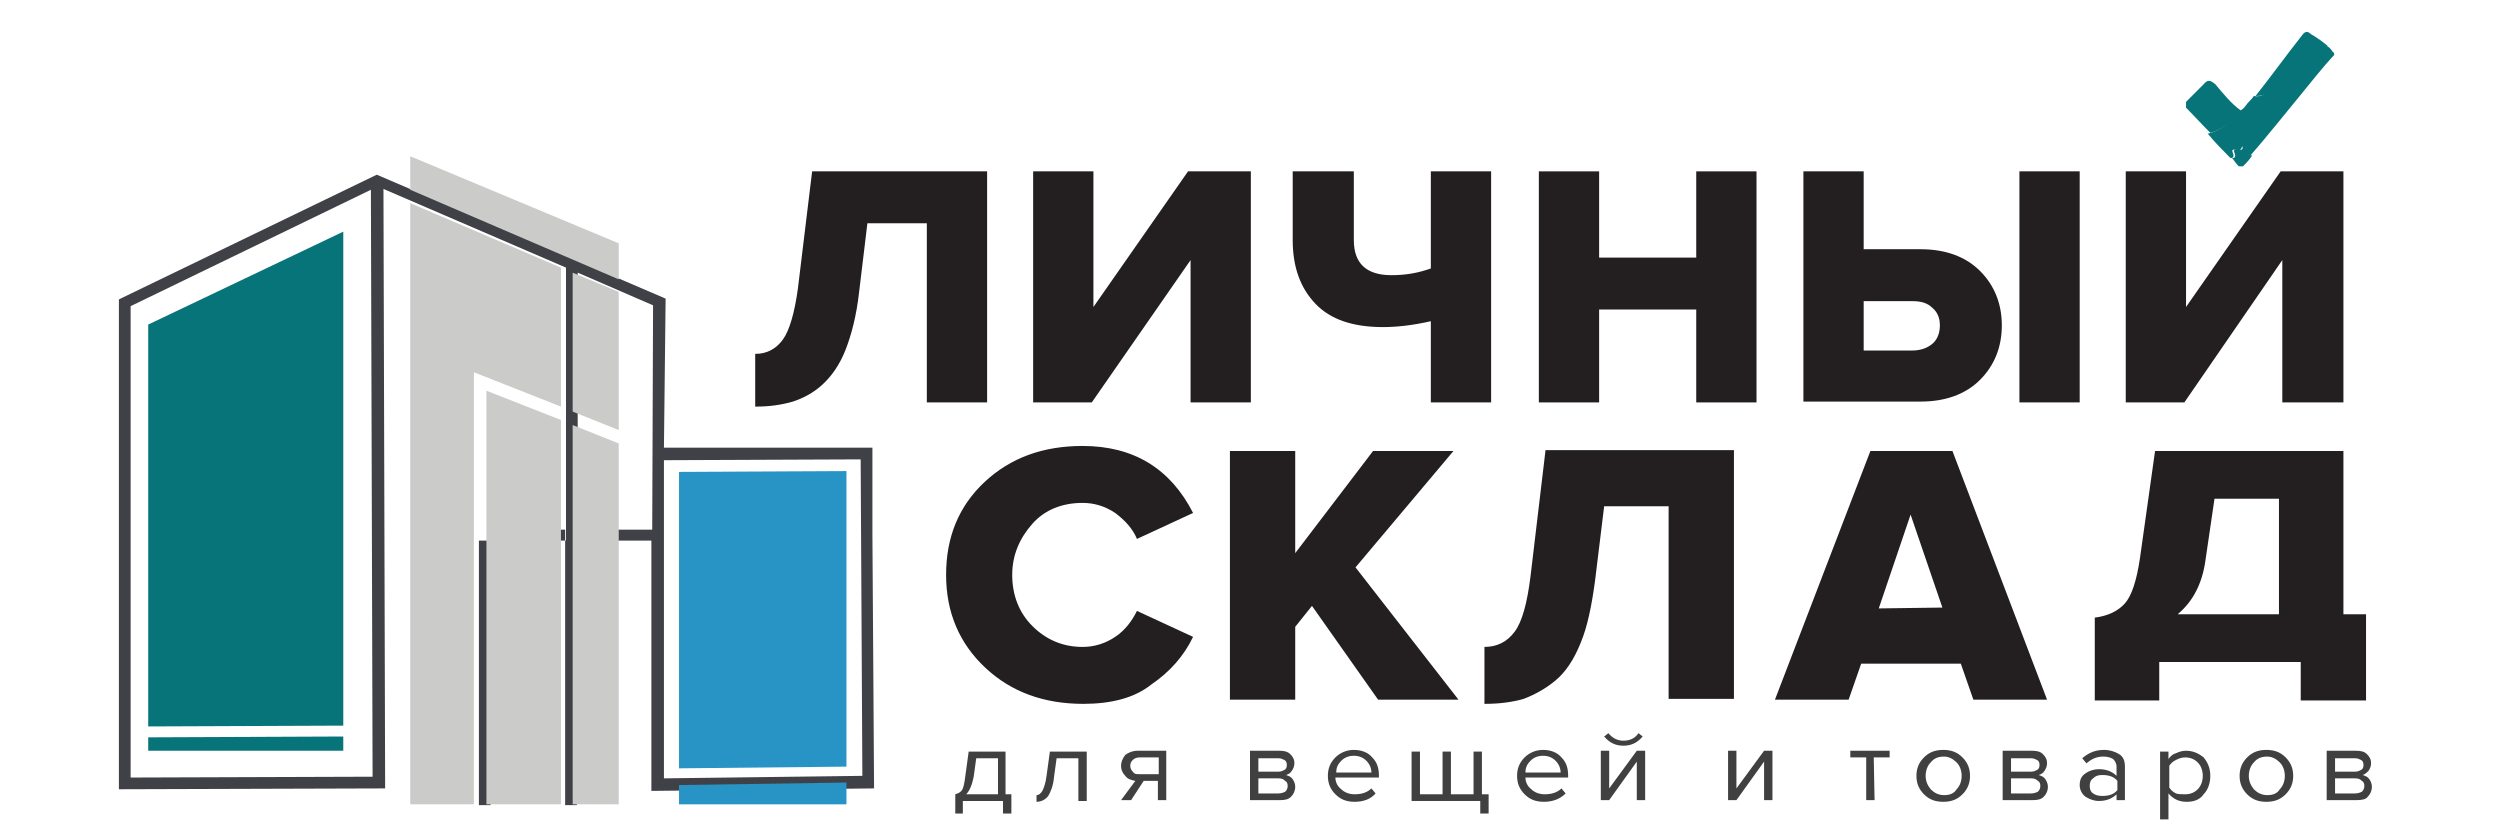 <?xml version="1.0" encoding="UTF-8"?> <svg xmlns="http://www.w3.org/2000/svg" xmlns:xlink="http://www.w3.org/1999/xlink" width="300px" height="100px" viewBox="0 0 301 100" version="1.1"><g id="surface1"><path style=" stroke:none;fill-rule:nonzero;fill:rgb(25.098%,25.49%,27.843%);fill-opacity:1;" d="M 105.238 94.758 L 78.426 95.059 L 78.426 64.918 L 69.453 64.918 L 69.453 96.773 L 68.043 96.773 L 68.043 63.609 L 59.07 63.609 L 59.07 96.773 L 57.66 96.773 L 57.66 64.918 L 68.145 64.918 L 68.145 32.055 L 46.168 22.582 L 46.371 94.758 L 14.316 94.859 L 14.316 35.887 L 14.719 35.684 L 45.363 20.867 L 80.141 35.785 L 79.938 53.73 L 105.039 53.73 L 105.039 64.215 Z M 79.938 55.242 L 79.938 93.547 L 103.828 93.246 L 103.625 55.141 Z M 78.629 36.594 L 69.555 32.66 L 69.555 63.609 L 78.527 63.609 Z M 15.727 93.449 L 44.859 93.348 L 44.656 22.68 L 15.727 36.695 Z M 15.727 93.449 "></path><path style=" stroke:none;fill-rule:evenodd;fill:rgb(15.686%,58.039%,77.647%);fill-opacity:1;" d="M 81.754 96.672 L 101.914 96.672 L 101.914 94.051 L 81.754 94.355 Z M 101.914 92.137 L 101.914 56.551 L 81.754 56.652 L 81.754 92.34 Z M 101.914 92.137 "></path><path style=" stroke:none;fill-rule:evenodd;fill:rgb(79.608%,79.608%,79.216%);fill-opacity:1;" d="M 74.496 29.133 L 49.395 18.648 L 49.395 22.68 L 74.496 33.469 Z M 58.566 96.672 L 67.539 96.672 L 67.539 50.402 L 58.566 46.875 Z M 74.496 51.613 L 74.496 34.98 L 68.949 32.66 L 68.949 49.395 Z M 68.949 96.672 L 74.496 96.672 L 74.496 53.227 L 68.949 51.008 Z M 49.395 96.672 L 57.055 96.672 L 57.055 44.656 L 67.539 48.789 L 67.539 32.055 L 49.395 24.293 C 49.395 24.293 49.395 96.672 49.395 96.672 Z M 49.395 96.672 "></path><path style=" stroke:none;fill-rule:evenodd;fill:rgb(2.745%,45.49%,47.451%);fill-opacity:1;" d="M 17.844 90.223 L 41.332 90.223 L 41.332 88.508 L 17.844 88.609 Z M 17.844 38.91 L 17.844 87.297 L 41.332 87.199 L 41.332 27.723 Z M 17.844 38.91 "></path><path style=" stroke:none;fill-rule:nonzero;fill:rgb(25.098%,25.098%,25.49%);fill-opacity:1;" d="M 115.016 97.68 L 115.016 95.465 C 115.32 95.363 115.621 95.262 115.824 94.961 C 116.023 94.656 116.125 94.051 116.227 93.246 L 116.629 90.324 L 121.066 90.324 L 121.066 95.465 L 121.77 95.465 L 121.77 97.781 L 120.762 97.781 L 120.762 96.27 L 115.926 96.27 L 115.926 97.781 L 115.016 97.781 Z M 117.539 91.129 L 117.234 93.348 C 117.035 94.355 116.73 95.059 116.328 95.465 L 120.16 95.465 L 120.16 91.129 C 120.16 91.129 117.539 91.129 117.539 91.129 Z M 117.539 91.129 "></path><path style=" stroke:none;fill-rule:nonzero;fill:rgb(25.098%,25.098%,25.49%);fill-opacity:1;" d="M 124.797 96.371 L 124.797 95.566 C 125.098 95.566 125.301 95.363 125.5 95.059 C 125.703 94.656 125.902 94.051 126.004 93.246 L 126.406 90.324 L 130.844 90.324 L 130.844 96.27 L 129.836 96.27 L 129.836 91.129 L 127.215 91.129 L 126.91 93.348 C 126.812 94.457 126.508 95.16 126.207 95.664 C 125.902 96.07 125.398 96.371 124.797 96.371 Z M 124.797 96.371 "></path><path style=" stroke:none;fill-rule:nonzero;fill:rgb(25.098%,25.098%,25.49%);fill-opacity:1;" d="M 136.188 96.168 L 134.977 96.168 L 136.691 93.852 C 136.188 93.75 135.781 93.648 135.48 93.246 C 135.18 92.945 134.977 92.539 134.977 92.035 C 134.977 91.531 135.18 91.129 135.48 90.727 C 135.883 90.422 136.387 90.223 136.992 90.223 L 140.418 90.223 L 140.418 96.168 L 139.41 96.168 L 139.41 93.852 L 137.699 93.852 Z M 137.195 93.043 L 139.512 93.043 L 139.512 91.027 L 137.195 91.027 C 136.891 91.027 136.59 91.129 136.387 91.332 C 136.188 91.531 136.086 91.734 136.086 92.035 C 136.086 92.34 136.188 92.539 136.387 92.742 C 136.59 93.043 136.789 93.043 137.195 93.043 Z M 137.195 93.043 "></path><path style=" stroke:none;fill-rule:nonzero;fill:rgb(25.098%,25.098%,25.49%);fill-opacity:1;" d="M 154.129 96.168 L 150.5 96.168 L 150.5 90.223 L 154.027 90.223 C 154.633 90.223 155.035 90.324 155.34 90.625 C 155.641 90.926 155.844 91.23 155.844 91.734 C 155.844 92.035 155.742 92.34 155.539 92.641 C 155.34 92.945 155.137 93.043 154.836 93.145 C 155.137 93.246 155.438 93.348 155.641 93.648 C 155.844 93.953 155.945 94.254 155.945 94.555 C 155.945 95.059 155.742 95.465 155.438 95.766 C 155.137 96.07 154.734 96.168 154.129 96.168 Z M 153.926 92.742 C 154.23 92.742 154.43 92.641 154.633 92.539 C 154.836 92.441 154.934 92.238 154.934 91.934 C 154.934 91.633 154.836 91.43 154.633 91.332 C 154.43 91.23 154.23 91.129 153.926 91.129 L 151.508 91.129 L 151.508 92.742 Z M 153.926 95.363 C 154.23 95.363 154.531 95.262 154.734 95.16 C 154.934 94.961 155.035 94.758 155.035 94.457 C 155.035 94.152 154.934 93.953 154.734 93.852 C 154.531 93.648 154.332 93.547 153.926 93.547 L 151.508 93.547 L 151.508 95.363 C 151.508 95.363 153.926 95.363 153.926 95.363 Z M 153.926 95.363 "></path><path style=" stroke:none;fill-rule:nonzero;fill:rgb(25.098%,25.098%,25.49%);fill-opacity:1;" d="M 163.102 96.371 C 162.094 96.371 161.387 96.07 160.781 95.465 C 160.176 94.859 159.875 94.152 159.875 93.246 C 159.875 92.34 160.176 91.633 160.781 91.027 C 161.387 90.422 162.191 90.121 163 90.121 C 163.906 90.121 164.715 90.422 165.219 91.027 C 165.82 91.633 166.023 92.34 166.023 93.246 L 166.023 93.449 L 160.781 93.449 C 160.781 94.051 161.086 94.555 161.488 94.859 C 161.891 95.262 162.496 95.465 163.102 95.465 C 163.906 95.465 164.613 95.262 165.117 94.758 L 165.621 95.363 C 165.016 96.07 164.109 96.371 163.102 96.371 Z M 165.117 92.844 C 165.117 92.34 164.914 91.836 164.512 91.43 C 164.109 91.027 163.605 90.828 163 90.828 C 162.395 90.828 161.891 91.027 161.488 91.43 C 161.086 91.836 160.883 92.238 160.883 92.844 Z M 165.117 92.844 "></path><path style=" stroke:none;fill-rule:nonzero;fill:rgb(25.098%,25.098%,25.49%);fill-opacity:1;" d="M 177.414 90.324 L 178.422 90.324 L 178.422 95.465 L 179.23 95.465 L 179.23 97.781 L 178.223 97.781 L 178.223 96.27 L 169.953 96.27 L 169.953 90.324 L 170.965 90.324 L 170.965 95.465 L 173.684 95.465 L 173.684 90.324 L 174.691 90.324 L 174.691 95.465 L 177.414 95.465 Z M 177.414 90.324 "></path><path style=" stroke:none;fill-rule:nonzero;fill:rgb(25.098%,25.098%,25.49%);fill-opacity:1;" d="M 185.883 96.371 C 184.875 96.371 184.168 96.07 183.562 95.465 C 182.957 94.859 182.656 94.152 182.656 93.246 C 182.656 92.34 182.957 91.633 183.562 91.027 C 184.168 90.422 184.977 90.121 185.781 90.121 C 186.688 90.121 187.496 90.422 188 91.027 C 188.605 91.633 188.805 92.34 188.805 93.246 L 188.805 93.449 L 183.664 93.449 C 183.664 94.051 183.965 94.555 184.371 94.859 C 184.773 95.262 185.379 95.465 185.984 95.465 C 186.789 95.465 187.496 95.262 188 94.758 L 188.504 95.363 C 187.797 96.07 186.891 96.371 185.883 96.371 Z M 187.898 92.844 C 187.898 92.34 187.695 91.836 187.293 91.43 C 186.891 91.027 186.387 90.828 185.781 90.828 C 185.176 90.828 184.672 91.027 184.27 91.43 C 183.867 91.836 183.664 92.238 183.664 92.844 Z M 187.898 92.844 "></path><path style=" stroke:none;fill-rule:nonzero;fill:rgb(25.098%,25.098%,25.49%);fill-opacity:1;" d="M 193.746 96.168 L 192.738 96.168 L 192.738 90.223 L 193.746 90.223 L 193.746 94.758 L 197.07 90.223 L 198.078 90.223 L 198.078 96.168 L 197.07 96.168 L 197.07 91.531 Z M 197.777 88.508 C 197.172 89.215 196.465 89.617 195.457 89.617 C 194.449 89.617 193.746 89.215 193.141 88.508 L 193.645 88.105 C 194.148 88.711 194.754 89.012 195.457 89.012 C 196.266 89.012 196.871 88.711 197.273 88.105 Z M 197.777 88.508 "></path><path style=" stroke:none;fill-rule:nonzero;fill:rgb(25.098%,25.098%,25.49%);fill-opacity:1;" d="M 209.066 96.168 L 208.059 96.168 L 208.059 90.223 L 209.066 90.223 L 209.066 94.758 L 212.395 90.223 L 213.402 90.223 L 213.402 96.168 L 212.395 96.168 L 212.395 91.531 Z M 209.066 96.168 "></path><path style=" stroke:none;fill-rule:nonzero;fill:rgb(25.098%,25.098%,25.49%);fill-opacity:1;" d="M 225.699 96.168 L 224.691 96.168 L 224.691 91.027 L 222.777 91.027 L 222.777 90.223 L 227.512 90.223 L 227.512 91.027 L 225.598 91.027 Z M 225.699 96.168 "></path><path style=" stroke:none;fill-rule:nonzero;fill:rgb(25.098%,25.098%,25.49%);fill-opacity:1;" d="M 236.285 95.465 C 235.68 96.07 234.973 96.371 233.965 96.371 C 232.957 96.371 232.25 96.07 231.645 95.465 C 231.043 94.859 230.738 94.152 230.738 93.246 C 230.738 92.34 231.043 91.633 231.645 91.027 C 232.25 90.422 232.957 90.121 233.965 90.121 C 234.973 90.121 235.68 90.422 236.285 91.027 C 236.887 91.633 237.191 92.34 237.191 93.246 C 237.191 94.152 236.887 94.859 236.285 95.465 Z M 232.453 94.859 C 232.855 95.262 233.359 95.566 234.066 95.566 C 234.77 95.566 235.273 95.363 235.578 94.859 C 235.98 94.457 236.184 93.852 236.184 93.246 C 236.184 92.641 235.98 92.035 235.578 91.633 C 235.176 91.23 234.672 90.926 234.066 90.926 C 233.359 90.926 232.855 91.129 232.453 91.633 C 232.051 92.035 231.848 92.641 231.848 93.246 C 231.848 93.852 232.051 94.355 232.453 94.859 Z M 232.453 94.859 "></path><path style=" stroke:none;fill-rule:nonzero;fill:rgb(25.098%,25.098%,25.49%);fill-opacity:1;" d="M 244.75 96.168 L 241.121 96.168 L 241.121 90.223 L 244.648 90.223 C 245.254 90.223 245.656 90.324 245.961 90.625 C 246.262 90.926 246.465 91.23 246.465 91.734 C 246.465 92.035 246.363 92.34 246.164 92.641 C 245.961 92.945 245.758 93.043 245.457 93.145 C 245.758 93.246 246.062 93.348 246.262 93.648 C 246.465 93.953 246.566 94.254 246.566 94.555 C 246.566 95.059 246.363 95.465 246.062 95.766 C 245.758 96.07 245.355 96.168 244.75 96.168 Z M 244.551 92.742 C 244.852 92.742 245.055 92.641 245.254 92.539 C 245.457 92.441 245.559 92.238 245.559 91.934 C 245.559 91.633 245.457 91.43 245.254 91.332 C 245.055 91.23 244.852 91.129 244.551 91.129 L 242.129 91.129 L 242.129 92.742 Z M 244.551 95.363 C 244.852 95.363 245.152 95.262 245.355 95.16 C 245.559 94.961 245.656 94.758 245.656 94.457 C 245.656 94.152 245.559 93.953 245.355 93.852 C 245.152 93.648 244.953 93.547 244.551 93.547 L 242.129 93.547 L 242.129 95.363 C 242.129 95.363 244.551 95.363 244.551 95.363 Z M 244.551 95.363 "></path><path style=" stroke:none;fill-rule:nonzero;fill:rgb(25.098%,25.098%,25.49%);fill-opacity:1;" d="M 283.762 96.168 L 280.133 96.168 L 280.133 90.223 L 283.66 90.223 C 284.266 90.223 284.668 90.324 284.973 90.625 C 285.273 90.926 285.477 91.23 285.477 91.734 C 285.477 92.035 285.375 92.34 285.172 92.641 C 284.973 92.844 284.77 93.043 284.469 93.145 C 284.77 93.246 285.07 93.348 285.273 93.648 C 285.477 93.953 285.574 94.254 285.574 94.555 C 285.574 95.059 285.375 95.465 285.07 95.766 C 284.871 96.07 284.367 96.168 283.762 96.168 Z M 283.559 92.742 C 283.863 92.742 284.062 92.641 284.266 92.539 C 284.469 92.441 284.566 92.238 284.566 91.934 C 284.566 91.633 284.469 91.43 284.266 91.332 C 284.062 91.23 283.863 91.129 283.559 91.129 L 281.141 91.129 L 281.141 92.742 Z M 283.559 95.363 C 283.863 95.363 284.164 95.262 284.367 95.16 C 284.566 94.961 284.668 94.758 284.668 94.457 C 284.668 94.152 284.566 93.953 284.367 93.852 C 284.164 93.648 283.965 93.547 283.559 93.547 L 281.141 93.547 L 281.141 95.363 C 281.141 95.363 283.559 95.363 283.559 95.363 Z M 283.559 95.363 "></path><path style=" stroke:none;fill-rule:nonzero;fill:rgb(25.098%,25.098%,25.49%);fill-opacity:1;" d="M 255.84 96.168 L 254.832 96.168 L 254.832 95.465 C 254.328 95.969 253.621 96.27 252.715 96.27 C 252.109 96.27 251.605 96.07 251.102 95.766 C 250.699 95.465 250.395 94.961 250.395 94.355 C 250.395 93.75 250.598 93.246 251.102 92.945 C 251.504 92.641 252.109 92.441 252.715 92.441 C 253.621 92.441 254.328 92.742 254.832 93.246 L 254.832 92.137 C 254.832 91.734 254.629 91.43 254.43 91.23 C 254.125 91.027 253.723 90.926 253.219 90.926 C 252.41 90.926 251.809 91.23 251.203 91.734 L 250.699 91.129 C 251.402 90.523 252.211 90.121 253.32 90.121 C 254.023 90.121 254.629 90.324 255.133 90.625 C 255.637 90.926 255.84 91.43 255.84 92.137 Z M 253.117 95.664 C 253.926 95.664 254.527 95.465 254.934 94.961 L 254.934 93.852 C 254.527 93.348 253.926 93.145 253.117 93.145 C 252.613 93.145 252.312 93.246 252.008 93.547 C 251.707 93.75 251.605 94.051 251.605 94.457 C 251.605 94.859 251.707 95.16 252.008 95.363 C 252.312 95.566 252.613 95.664 253.117 95.664 Z M 253.117 95.664 "></path><path style=" stroke:none;fill-rule:nonzero;fill:rgb(25.098%,25.098%,25.49%);fill-opacity:1;" d="M 263.297 96.371 C 262.391 96.371 261.688 96.07 261.082 95.363 L 261.082 98.488 L 260.074 98.488 L 260.074 90.324 L 261.082 90.324 L 261.082 91.23 C 261.281 90.926 261.586 90.625 261.988 90.523 C 262.391 90.324 262.793 90.223 263.199 90.223 C 264.004 90.223 264.711 90.523 265.316 91.027 C 265.82 91.633 266.121 92.34 266.121 93.246 C 266.121 94.152 265.82 94.961 265.316 95.465 C 264.91 96.07 264.207 96.371 263.297 96.371 Z M 263.098 95.465 C 263.703 95.465 264.207 95.262 264.609 94.859 C 265.012 94.457 265.215 93.852 265.215 93.246 C 265.215 92.641 265.012 92.035 264.609 91.633 C 264.207 91.23 263.703 91.027 263.098 91.027 C 262.695 91.027 262.391 91.129 261.988 91.332 C 261.586 91.531 261.383 91.734 261.184 92.035 L 261.184 94.656 C 261.383 94.961 261.586 95.16 261.988 95.363 C 262.289 95.465 262.695 95.465 263.098 95.465 Z M 263.098 95.465 "></path><path style=" stroke:none;fill-rule:nonzero;fill:rgb(25.098%,25.098%,25.49%);fill-opacity:1;" d="M 275.195 95.465 C 274.59 96.07 273.883 96.371 272.875 96.371 C 271.867 96.371 271.16 96.07 270.555 95.465 C 269.953 94.859 269.648 94.152 269.648 93.246 C 269.648 92.34 269.953 91.633 270.555 91.027 C 271.16 90.422 271.867 90.121 272.875 90.121 C 273.883 90.121 274.59 90.422 275.195 91.027 C 275.797 91.633 276.102 92.34 276.102 93.246 C 276.102 94.152 275.797 94.859 275.195 95.465 Z M 271.363 94.859 C 271.766 95.262 272.27 95.566 272.977 95.566 C 273.68 95.566 274.184 95.363 274.488 94.859 C 274.891 94.457 275.094 93.852 275.094 93.246 C 275.094 92.641 274.891 92.035 274.488 91.633 C 274.086 91.23 273.582 90.926 272.977 90.926 C 272.27 90.926 271.766 91.129 271.363 91.633 C 270.961 92.035 270.758 92.641 270.758 93.246 C 270.758 93.852 270.961 94.355 271.363 94.859 Z M 271.363 94.859 "></path><path style=" stroke:none;fill-rule:nonzero;fill:rgb(13.725%,12.157%,12.549%);fill-opacity:1;" d="M 90.926 48.789 L 90.926 42.441 C 92.336 42.441 93.445 41.836 94.25 40.727 C 95.059 39.617 95.664 37.5 96.066 34.578 L 97.781 20.465 L 118.848 20.465 L 118.848 48.285 L 111.59 48.285 L 111.59 26.715 L 104.434 26.715 L 103.426 35.082 C 103.121 37.801 102.52 40.121 101.812 41.934 C 101.105 43.75 100.098 45.16 98.988 46.168 C 97.879 47.176 96.672 47.781 95.461 48.184 C 94.051 48.59 92.641 48.789 90.926 48.789 Z M 90.926 48.789 "></path><path style=" stroke:none;fill-rule:nonzero;fill:rgb(13.725%,12.157%,12.549%);fill-opacity:1;" d="M 131.449 48.285 L 124.391 48.285 L 124.391 20.465 L 131.648 20.465 L 131.648 36.793 L 143.039 20.465 L 150.602 20.465 L 150.602 48.285 L 143.344 48.285 L 143.344 31.148 Z M 131.449 48.285 "></path><path style=" stroke:none;fill-rule:nonzero;fill:rgb(13.725%,12.157%,12.549%);fill-opacity:1;" d="M 163 20.465 L 163 28.73 C 163 31.551 164.512 32.965 167.535 32.965 C 169.352 32.965 170.863 32.66 172.273 32.156 L 172.273 20.465 L 179.531 20.465 L 179.531 48.285 L 172.273 48.285 L 172.273 38.508 C 170.055 39.012 168.141 39.215 166.527 39.215 C 162.898 39.215 160.176 38.305 158.363 36.391 C 156.547 34.477 155.641 31.957 155.641 28.73 L 155.641 20.465 C 155.641 20.465 163 20.465 163 20.465 Z M 163 20.465 "></path><path style=" stroke:none;fill-rule:nonzero;fill:rgb(13.725%,12.157%,12.549%);fill-opacity:1;" d="M 211.484 48.285 L 204.227 48.285 L 204.227 37.098 L 192.535 37.098 L 192.535 48.285 L 185.277 48.285 L 185.277 20.465 L 192.535 20.465 L 192.535 30.848 L 204.227 30.848 L 204.227 20.465 L 211.484 20.465 Z M 211.484 48.285 "></path><path style=" stroke:none;fill-rule:nonzero;fill:rgb(13.725%,12.157%,12.549%);fill-opacity:1;" d="M 217.129 20.465 L 224.387 20.465 L 224.387 29.84 L 231.242 29.84 C 234.266 29.84 236.688 30.746 238.398 32.461 C 240.113 34.172 241.02 36.391 241.02 39.012 C 241.02 41.633 240.113 43.852 238.398 45.566 C 236.688 47.277 234.266 48.184 231.242 48.184 L 217.129 48.184 Z M 230.234 36.09 L 224.387 36.09 L 224.387 42.035 L 230.234 42.035 C 231.242 42.035 232.051 41.734 232.656 41.23 C 233.258 40.727 233.562 39.918 233.562 39.012 C 233.562 38.105 233.258 37.398 232.656 36.895 C 232.051 36.289 231.242 36.09 230.234 36.09 Z M 250.395 48.285 L 243.137 48.285 L 243.137 20.465 L 250.395 20.465 Z M 250.395 48.285 "></path><path style=" stroke:none;fill-rule:nonzero;fill:rgb(13.725%,12.157%,12.549%);fill-opacity:1;" d="M 262.996 48.285 L 255.941 48.285 L 255.941 20.465 L 263.199 20.465 L 263.199 36.793 L 274.59 20.465 L 282.148 20.465 L 282.148 48.285 L 274.789 48.285 L 274.789 31.148 Z M 262.996 48.285 "></path><path style=" stroke:none;fill-rule:nonzero;fill:rgb(13.725%,12.157%,12.549%);fill-opacity:1;" d="M 130.441 84.578 C 125.703 84.578 121.77 83.164 118.645 80.242 C 115.52 77.32 113.91 73.59 113.91 69.051 C 113.91 64.516 115.422 60.785 118.547 57.863 C 121.672 54.941 125.602 53.527 130.34 53.527 C 136.488 53.527 140.922 56.25 143.645 61.594 L 136.891 64.719 C 136.387 63.508 135.48 62.5 134.27 61.594 C 133.062 60.785 131.75 60.383 130.34 60.383 C 127.922 60.383 125.805 61.191 124.293 62.902 C 122.777 64.617 121.871 66.633 121.871 69.051 C 121.871 71.473 122.68 73.59 124.293 75.203 C 125.902 76.816 127.922 77.723 130.34 77.723 C 131.75 77.723 133.062 77.32 134.27 76.512 C 135.48 75.707 136.285 74.598 136.891 73.387 L 143.645 76.512 C 142.535 78.832 140.824 80.746 138.605 82.258 C 136.59 83.871 133.766 84.578 130.441 84.578 Z M 130.441 84.578 "></path><path style=" stroke:none;fill-rule:nonzero;fill:rgb(13.725%,12.157%,12.549%);fill-opacity:1;" d="M 175.602 84.074 L 165.922 84.074 L 157.961 72.781 L 155.945 75.301 L 155.945 84.074 L 148.082 84.074 L 148.082 54.133 L 155.945 54.133 L 155.945 66.43 L 165.316 54.133 L 174.996 54.133 L 163.203 68.145 Z M 175.602 84.074 "></path><path style=" stroke:none;fill-rule:nonzero;fill:rgb(13.725%,12.157%,12.549%);fill-opacity:1;" d="M 178.727 84.578 L 178.727 77.723 C 180.238 77.723 181.445 77.117 182.355 75.906 C 183.262 74.699 183.867 72.48 184.27 69.254 L 186.082 54.031 L 208.766 54.031 L 208.766 83.973 L 200.902 83.973 L 200.902 60.785 L 193.141 60.785 L 192.031 69.859 C 191.629 72.781 191.125 75.301 190.316 77.219 C 189.512 79.234 188.504 80.746 187.293 81.754 C 186.082 82.762 184.773 83.469 183.461 83.973 C 182.051 84.375 180.539 84.578 178.727 84.578 Z M 178.727 84.578 "></path><path style=" stroke:none;fill-rule:nonzero;fill:rgb(13.725%,12.157%,12.549%);fill-opacity:1;" d="M 246.465 84.074 L 237.594 84.074 L 236.082 79.738 L 224.086 79.738 L 222.574 84.074 L 213.703 84.074 L 225.195 54.133 L 235.074 54.133 Z M 233.863 72.984 L 230.035 61.793 L 226.203 73.086 Z M 233.863 72.984 "></path><path style=" stroke:none;fill-rule:nonzero;fill:rgb(13.725%,12.157%,12.549%);fill-opacity:1;" d="M 252.211 84.172 L 252.211 74.195 C 253.824 73.992 255.031 73.387 255.84 72.48 C 256.645 71.574 257.25 69.758 257.652 67.035 L 259.469 54.133 L 282.148 54.133 L 282.148 73.789 L 284.871 73.789 L 284.871 84.172 L 277.008 84.172 L 277.008 79.535 L 259.973 79.535 L 259.973 84.172 Z M 265.516 67.441 C 265.113 70.16 264.004 72.277 262.191 73.789 L 274.387 73.789 L 274.387 59.879 L 266.625 59.879 Z M 265.516 67.441 "></path><path style=" stroke:none;fill-rule:nonzero;fill:rgb(2.745%,45.49%,47.451%);fill-opacity:1;" d="M 281.039 6.453 C 279.527 8.066 278.219 9.777 276.805 11.492 C 274.891 13.809 272.977 16.23 270.961 18.547 C 270.457 18.449 270.152 18.145 269.953 17.441 C 269.75 18.246 269.348 17.844 268.945 17.844 C 268.441 17.945 269.246 18.547 268.742 18.852 C 268.742 18.852 268.641 18.852 268.539 18.852 C 267.633 17.945 266.625 16.934 265.82 15.926 C 266.828 15.727 267.633 15.121 268.34 14.617 C 268.844 14.316 269.348 13.809 269.449 13.207 C 270.152 13.105 270.355 12.5 270.758 12.098 C 270.961 11.895 271.16 11.695 271.363 11.391 C 271.969 11.492 272.473 11.391 272.977 10.785 C 273.582 10.082 274.59 9.879 275.195 9.172 C 276.301 7.863 277.715 6.855 279.328 6.148 C 279.73 5.949 279.93 5.746 280.031 5.344 C 280.434 5.445 280.637 5.746 280.84 6.047 C 281.039 6.148 281.039 6.352 281.039 6.453 Z M 281.039 6.453 "></path><path style=" stroke:none;fill-rule:nonzero;fill:rgb(2.745%,45.49%,47.451%);fill-opacity:1;" d="M 269.75 13.105 C 269.648 13.809 269.145 14.215 268.641 14.516 C 267.836 15.02 267.027 15.625 266.121 15.828 C 265.113 14.82 264.207 13.809 263.199 12.801 C 263.199 12.602 263.199 12.398 263.199 12.098 C 263.902 11.391 264.609 10.684 265.316 9.98 C 265.82 9.375 266.121 9.477 266.727 9.98 C 267.734 11.191 268.641 12.297 269.75 13.105 Z M 269.75 13.105 "></path><path style=" stroke:none;fill-rule:nonzero;fill:rgb(2.745%,45.49%,47.451%);fill-opacity:1;" d="M 269.547 19.859 C 269.246 19.555 269.043 19.254 268.742 18.852 C 268.844 18.852 268.844 18.852 268.945 18.852 C 269.449 18.547 268.641 17.945 269.145 17.844 C 269.449 17.742 269.852 18.246 270.152 17.441 C 270.355 18.145 270.656 18.547 271.16 18.547 C 270.859 19.051 270.457 19.457 270.051 19.859 C 269.852 19.859 269.648 19.859 269.547 19.859 Z M 269.547 19.859 "></path><path style=" stroke:none;fill-rule:nonzero;fill:rgb(2.745%,45.49%,47.451%);fill-opacity:1;" d="M 280.234 5.344 C 280.031 5.645 279.93 5.949 279.527 6.148 C 277.914 6.855 276.605 7.863 275.395 9.172 C 274.789 9.879 273.781 10.082 273.176 10.785 C 272.773 11.289 272.168 11.391 271.566 11.391 C 273.48 8.973 275.293 6.453 277.211 4.031 C 277.512 3.629 277.812 3.527 278.219 3.93 C 278.922 4.336 279.629 4.84 280.234 5.344 Z M 280.234 5.344 "></path></g></svg> 